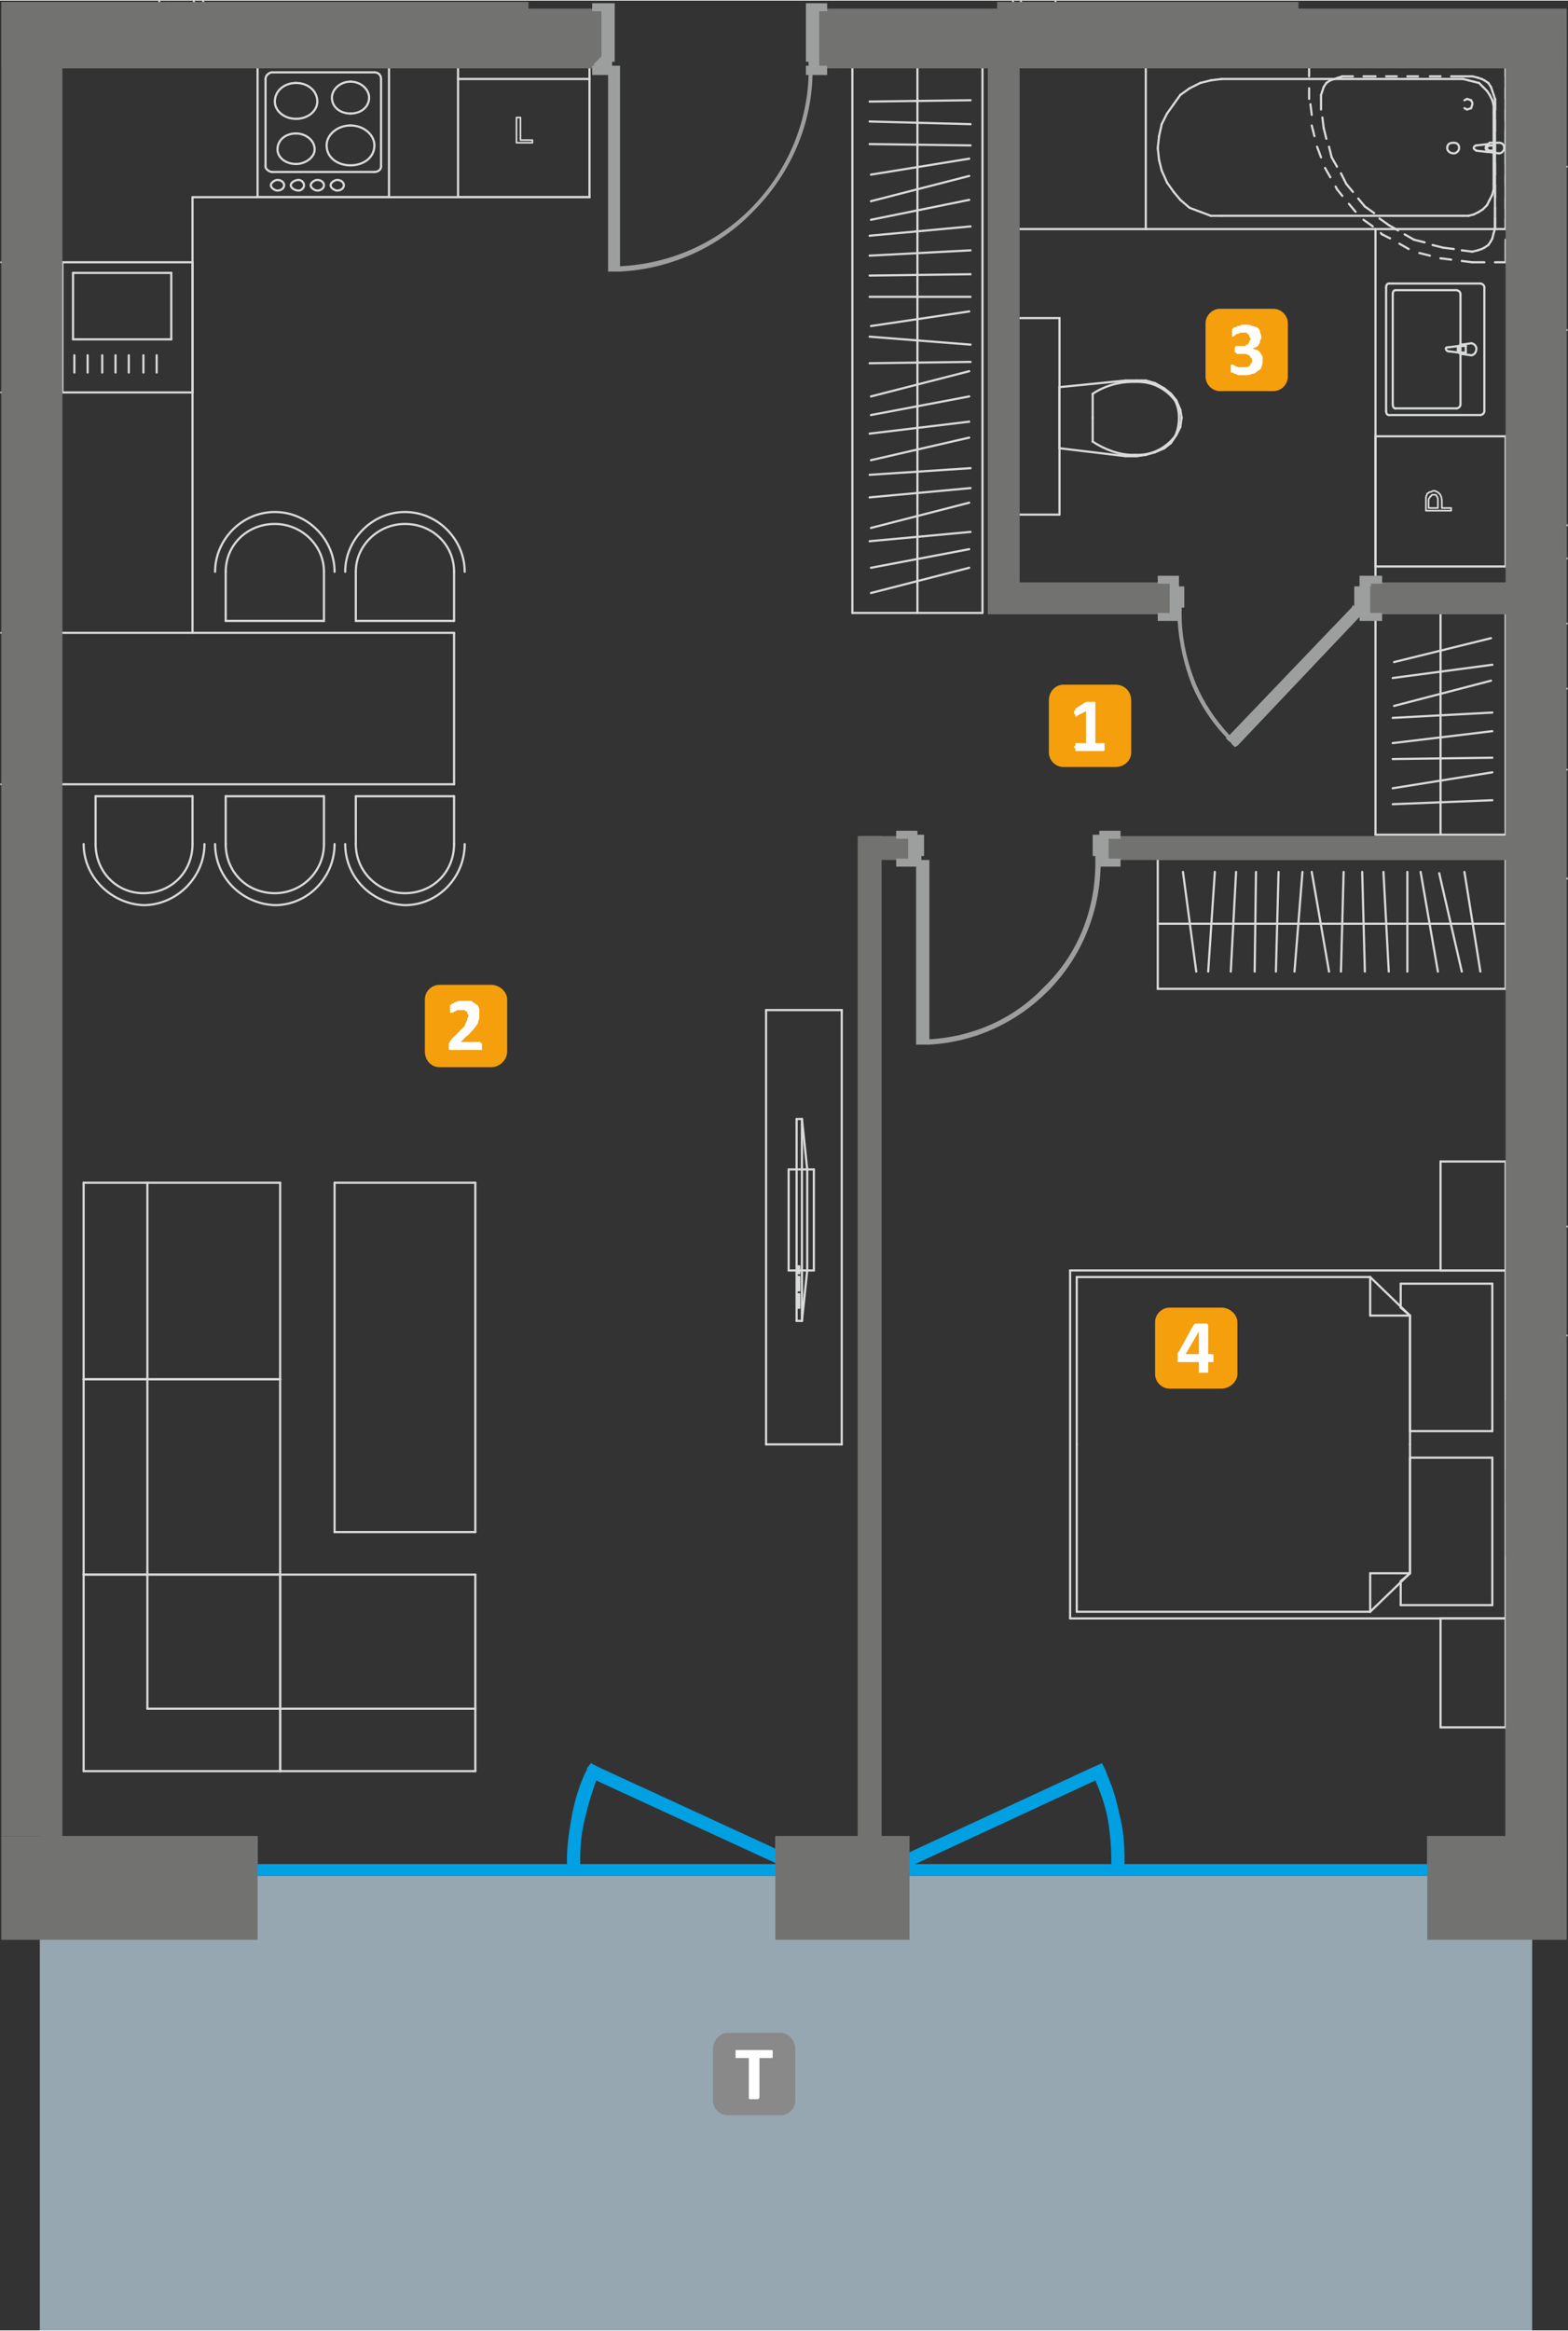 <?xml version="1.0" encoding="UTF-8"?>
<!DOCTYPE svg PUBLIC "-//W3C//DTD SVG 1.1//EN" "http://www.w3.org/Graphics/SVG/1.1/DTD/svg11.dtd">
<!-- Creator: CorelDRAW X6 -->
<svg xmlns="http://www.w3.org/2000/svg" xml:space="preserve" width="1177px" height="1749px" version="1.1" style="shape-rendering:geometricPrecision; text-rendering:geometricPrecision; image-rendering:optimizeQuality; fill-rule:evenodd; clip-rule:evenodd"
viewBox="0 0 1181 1754"
 xmlns:xlink="http://www.w3.org/1999/xlink">
 <rect x="0" y="0" width="1181" height="1754" fill="#333333" stroke="none"/>
 <defs>
  <style type="text/css">
   <![CDATA[
    .str1 {stroke:#D9DADA;stroke-width:1.249;stroke-linecap:round;stroke-linejoin:round}
    .str0 {stroke:#D9DADA;stroke-width:1.64;stroke-linecap:round;stroke-linejoin:round}
    .fil3 {fill:none;fill-rule:nonzero}
    .fil1 {fill:#00A0E3}
    .fil4 {fill:#727271}
    .fil8 {fill:#898989}
    .fil0 {fill:#96A7B1}
    .fil6 {fill:#F59F0D}
    .fil2 {fill:#00A0E3;fill-rule:nonzero}
    .fil5 {fill:#9D9E9E;fill-rule:nonzero}
    .fil7 {fill:#FEFEFE;fill-rule:nonzero}
   ]]>
  </style>
 </defs>
 <g id="Warstwa_x0020_1">
  <polygon class="fil0" points="30,1382 30,1754 1154,1754 1154,1054 1134,1054 1134,1106 1134,1131 1134,1382 1075,1382 1075,1403 685,1403 685,1382 584,1382 584,1403 194,1403 194,1382 "/>
  <polygon class="fil1" points="185,1403 629,1403 629,1412 185,1412 "/>
  <polygon class="fil1" points="674,1403 1118,1403 1118,1412 674,1412 "/>
  <path class="fil2" d="M592 1395l4 2 -4 9 -4 -2 -139 -64c-3,9 -6,18 -8,27 -3,11 -4,22 -4,33l0 5 -10 0 0 -5c0,-12 2,-24 4,-35 2,-10 5,-20 9,-29l0 0 2 -4 0 -1 3 -4 0 0 0 0 2 1 6 3 0 0 139 64z"/>
  <path class="fil2" d="M687 1404l-5 2 -4 -9 5 -2 138 -64 0 0 9 -4 2 4 1 2 1 3 0 0c4,9 7,19 9,29 3,11 4,23 4,35l0 5 -10 0 0 -5c0,-11 -1,-22 -3,-33 -2,-9 -5,-18 -9,-27l-138 64z"/>
  <line class="fil3 str0" x1="211" y1="1038" x2="211" y2= "1185" />
  <line class="fil3 str0" x1="211" y1="1185" x2="63" y2= "1185" />
  <line class="fil3 str0" x1="63" y1="1185" x2="63" y2= "1038" />
  <line class="fil3 str0" x1="63" y1="1038" x2="211" y2= "1038" />
  <line class="fil3 str0" x1="111" y1="1038" x2="111" y2= "1185" />
  <line class="fil3 str0" x1="358" y1="1185" x2="211" y2= "1185" />
  <line class="fil3 str0" x1="211" y1="1185" x2="211" y2= "1333" />
  <line class="fil3 str0" x1="211" y1="1333" x2="358" y2= "1333" />
  <line class="fil3 str0" x1="358" y1="1333" x2="358" y2= "1185" />
  <line class="fil3 str0" x1="358" y1="1286" x2="211" y2= "1286" />
  <line class="fil3 str0" x1="211" y1="1185" x2="211" y2= "1333" />
  <line class="fil3 str0" x1="211" y1="1333" x2="63" y2= "1333" />
  <line class="fil3 str0" x1="63" y1="1333" x2="63" y2= "1185" />
  <line class="fil3 str0" x1="63" y1="1185" x2="211" y2= "1185" />
  <line class="fil3 str0" x1="111" y1="1185" x2="111" y2= "1286" />
  <line class="fil3 str0" x1="211" y1="1286" x2="111" y2= "1286" />
  <line class="fil3 str0" x1="211" y1="890" x2="211" y2= "1038" />
  <line class="fil3 str0" x1="211" y1="1038" x2="63" y2= "1038" />
  <line class="fil3 str0" x1="63" y1="1038" x2="63" y2= "890" />
  <line class="fil3 str0" x1="63" y1="890" x2="211" y2= "890" />
  <line class="fil3 str0" x1="111" y1="890" x2="111" y2= "1038" />
  <line class="fil3 str0" x1="293" y1="148" x2="293" y2= "49" />
  <line class="fil3 str0" x1="293" y1="49" x2="194" y2= "49" />
  <line class="fil3 str0" x1="194" y1="49" x2="194" y2= "148" />
  <line class="fil3 str0" x1="194" y1="148" x2="293" y2= "148" />
  <line class="fil3 str0" x1="200" y1="125" x2="200" y2= "59" />
  <line class="fil3 str0" x1="205" y1="54" x2="282" y2= "54" />
  <line class="fil3 str0" x1="287" y1="59" x2="287" y2= "125" />
  <line class="fil3 str0" x1="282" y1="129" x2="205" y2= "129" />
  <path class="fil3 str0" d="M223 62c9,0 16,6 16,14 0,7 -7,13 -16,13"/>
  <path class="fil3 str0" d="M223 89c-9,0 -16,-6 -16,-13 0,-8 7,-14 16,-14"/>
  <path class="fil3 str0" d="M223 100c7,0 14,5 14,12 0,6 -7,11 -14,11"/>
  <path class="fil3 str0" d="M223 123c-8,0 -14,-5 -14,-11 0,-7 6,-12 14,-12"/>
  <path class="fil3 str0" d="M264 94c10,0 18,7 18,15 0,9 -8,15 -18,15"/>
  <path class="fil3 str0" d="M264 124c-10,0 -18,-6 -18,-15 0,-8 8,-15 18,-15"/>
  <path class="fil3 str0" d="M264 61c8,0 14,6 14,12 0,7 -6,12 -14,12"/>
  <path class="fil3 str0" d="M264 85c-8,0 -14,-5 -14,-12 0,-6 6,-12 14,-12"/>
  <path class="fil3 str0" d="M214 139c0,-2 -2,-4 -5,-4 -2,0 -5,2 -5,4 0,2 3,4 5,4 3,0 5,-2 5,-4"/>
  <path class="fil3 str0" d="M229 139c0,-2 -2,-4 -4,-4 -3,0 -6,2 -6,4 0,2 3,4 6,4 2,0 4,-2 4,-4"/>
  <path class="fil3 str0" d="M244 139c0,-2 -2,-4 -5,-4 -2,0 -5,2 -5,4 0,2 3,4 5,4 3,0 5,-2 5,-4"/>
  <path class="fil3 str0" d="M259 139c0,-2 -2,-4 -5,-4 -2,0 -5,2 -5,4 0,2 3,4 5,4 3,0 5,-2 5,-4"/>
  <path class="fil3 str0" d="M205 129c-2,0 -5,-2 -5,-4"/>
  <path class="fil3 str0" d="M200 59c0,-3 3,-5 5,-5"/>
  <path class="fil3 str0" d="M282 54c3,0 5,2 5,5"/>
  <path class="fil3 str0" d="M287 125c0,2 -2,4 -5,4"/>
  <line class="fil3 str0" x1="145" y1="197" x2="47" y2= "197" />
  <line class="fil3 str0" x1="145" y1="295" x2="145" y2= "197" />
  <line class="fil3 str0" x1="47" y1="295" x2="145" y2= "295" />
  <line class="fil3 str0" x1="47" y1="197" x2="47" y2= "295" />
  <line class="fil3 str0" x1="55" y1="205" x2="55" y2= "255" />
  <line class="fil3 str0" x1="55" y1="255" x2="129" y2= "255" />
  <line class="fil3 str0" x1="129" y1="255" x2="129" y2= "205" />
  <line class="fil3 str0" x1="129" y1="205" x2="55" y2= "205" />
  <line class="fil3 str0" x1="56" y1="267" x2="56" y2= "280" />
  <line class="fil3 str0" x1="66" y1="267" x2="66" y2= "280" />
  <line class="fil3 str0" x1="77" y1="267" x2="77" y2= "280" />
  <line class="fil3 str0" x1="87" y1="267" x2="87" y2= "280" />
  <line class="fil3 str0" x1="97" y1="267" x2="97" y2= "280" />
  <line class="fil3 str0" x1="108" y1="267" x2="108" y2= "280" />
  <line class="fil3 str0" x1="118" y1="267" x2="118" y2= "280" />
  <line class="fil3 str0" x1="444" y1="148" x2="444" y2= "49" />
  <line class="fil3 str0" x1="345" y1="148" x2="444" y2= "148" />
  <line class="fil3 str0" x1="345" y1="49" x2="345" y2= "148" />
  <line class="fil3 str0" x1="444" y1="49" x2="345" y2= "49" />
  <line class="fil3 str0" x1="444" y1="59" x2="345" y2= "59" />
  <polygon class="fil3 str1" points="389,107 389,88 392,88 392,105 401,105 401,107 "/>
  <line class="fil3 str0" x1="342" y1="635" x2="342" y2= "599" />
  <path class="fil3 str0" d="M342 635c0,21 -16,37 -37,37 -20,0 -37,-16 -37,-37"/>
  <line class="fil3 str0" x1="268" y1="599" x2="268" y2= "635" />
  <line class="fil3 str0" x1="342" y1="599" x2="268" y2= "599" />
  <path class="fil3 str0" d="M350 635c0,25 -20,46 -45,46 -25,-1 -45,-21 -45,-46"/>
  <line class="fil3 str0" x1="244" y1="635" x2="244" y2= "599" />
  <path class="fil3 str0" d="M244 635c0,21 -17,37 -37,37 -21,0 -37,-16 -37,-37"/>
  <line class="fil3 str0" x1="170" y1="599" x2="170" y2= "635" />
  <line class="fil3 str0" x1="244" y1="599" x2="170" y2= "599" />
  <path class="fil3 str0" d="M252 635c0,25 -20,46 -45,46 -25,-1 -45,-21 -45,-46"/>
  <line class="fil3 str0" x1="145" y1="635" x2="145" y2= "599" />
  <path class="fil3 str0" d="M145 635c0,21 -16,37 -37,37 -20,0 -36,-16 -36,-37"/>
  <line class="fil3 str0" x1="72" y1="599" x2="72" y2= "635" />
  <line class="fil3 str0" x1="145" y1="599" x2="72" y2= "599" />
  <path class="fil3 str0" d="M154 635c0,25 -21,46 -46,46 -24,-1 -45,-21 -45,-46"/>
  <line class="fil3 str0" x1="342" y1="467" x2="268" y2= "467" />
  <line class="fil3 str0" x1="268" y1="467" x2="268" y2= "430" />
  <path class="fil3 str0" d="M268 430c0,-20 17,-36 37,-36 21,0 37,16 37,36"/>
  <line class="fil3 str0" x1="342" y1="430" x2="342" y2= "467" />
  <path class="fil3 str0" d="M260 430c0,-24 20,-45 45,-45 25,0 45,21 45,45"/>
  <line class="fil3 str0" x1="244" y1="467" x2="170" y2= "467" />
  <line class="fil3 str0" x1="170" y1="467" x2="170" y2= "430" />
  <path class="fil3 str0" d="M170 430c0,-20 16,-36 37,-36 20,0 37,16 37,36"/>
  <line class="fil3 str0" x1="244" y1="430" x2="244" y2= "467" />
  <path class="fil3 str0" d="M162 430c0,-24 20,-45 45,-45 25,0 45,21 45,45"/>
  <line class="fil3 str0" x1="1085" y1="1300" x2="1085" y2= "1218" />
  <line class="fil3 str0" x1="1085" y1="1218" x2="1134" y2= "1218" />
  <line class="fil3 str0" x1="1134" y1="1218" x2="1134" y2= "1300" />
  <line class="fil3 str0" x1="1134" y1="1300" x2="1085" y2= "1300" />
  <line class="fil3 str0" x1="1085" y1="956" x2="1085" y2= "874" />
  <line class="fil3 str0" x1="1085" y1="874" x2="1134" y2= "874" />
  <line class="fil3 str0" x1="1134" y1="874" x2="1134" y2= "956" />
  <line class="fil3 str0" x1="1134" y1="956" x2="1085" y2= "956" />
  <line class="fil3 str0" x1="1062" y1="990" x2="1055" y2= "984" />
  <line class="fil3 str0" x1="1055" y1="984" x2="1055" y2= "966" />
  <line class="fil3 str0" x1="1055" y1="966" x2="1124" y2= "966" />
  <line class="fil3 str0" x1="1124" y1="966" x2="1124" y2= "1077" />
  <line class="fil3 str0" x1="1124" y1="1077" x2="1062" y2= "1077" />
  <line class="fil3 str0" x1="1062" y1="1077" x2="1062" y2= "990" />
  <line class="fil3 str0" x1="1062" y1="1097" x2="1124" y2= "1097" />
  <line class="fil3 str0" x1="1124" y1="1097" x2="1124" y2= "1208" />
  <line class="fil3 str0" x1="1124" y1="1208" x2="1055" y2= "1208" />
  <line class="fil3 str0" x1="1055" y1="1208" x2="1055" y2= "1190" />
  <line class="fil3 str0" x1="1055" y1="1190" x2="1062" y2= "1184" />
  <line class="fil3 str0" x1="1062" y1="1184" x2="1062" y2= "1097" />
  <line class="fil3 str0" x1="811" y1="1087" x2="811" y2= "961" />
  <line class="fil3 str0" x1="811" y1="961" x2="1032" y2= "961" />
  <line class="fil3 str0" x1="1032" y1="961" x2="1062" y2= "990" />
  <line class="fil3 str0" x1="1062" y1="990" x2="1062" y2= "1087" />
  <line class="fil3 str0" x1="1032" y1="961" x2="1032" y2= "990" />
  <line class="fil3 str0" x1="1062" y1="990" x2="1032" y2= "990" />
  <line class="fil3 str0" x1="1062" y1="1087" x2="1062" y2= "1184" />
  <line class="fil3 str0" x1="1062" y1="1184" x2="1032" y2= "1213" />
  <line class="fil3 str0" x1="1032" y1="1213" x2="811" y2= "1213" />
  <line class="fil3 str0" x1="811" y1="1213" x2="811" y2= "1087" />
  <line class="fil3 str0" x1="1032" y1="1213" x2="1032" y2= "1184" />
  <line class="fil3 str0" x1="1062" y1="1184" x2="1032" y2= "1184" />
  <line class="fil3 str0" x1="806" y1="1218" x2="806" y2= "956" />
  <line class="fil3 str0" x1="806" y1="956" x2="1134" y2= "956" />
  <line class="fil3 str0" x1="1134" y1="956" x2="1134" y2= "1218" />
  <line class="fil3 str0" x1="1134" y1="1218" x2="806" y2= "1218" />
  <line class="fil3 str0" x1="1134" y1="744" x2="1134" y2= "646" />
  <line class="fil3 str0" x1="872" y1="744" x2="1134" y2= "744" />
  <line class="fil3 str0" x1="872" y1="646" x2="872" y2= "744" />
  <line class="fil3 str0" x1="1134" y1="646" x2="872" y2= "646" />
  <line class="fil3 str0" x1="1134" y1="695" x2="872" y2= "695" />
  <line class="fil3 str0" x1="1103" y1="656" x2="1115" y2= "731" />
  <line class="fil3 str0" x1="1084" y1="657" x2="1101" y2= "731" />
  <line class="fil3 str0" x1="1070" y1="656" x2="1083" y2= "731" />
  <line class="fil3 str0" x1="1060" y1="656" x2="1060" y2= "731" />
  <line class="fil3 str0" x1="1042" y1="656" x2="1046" y2= "731" />
  <line class="fil3 str0" x1="1026" y1="656" x2="1028" y2= "731" />
  <line class="fil3 str0" x1="1012" y1="656" x2="1010" y2= "731" />
  <line class="fil3 str0" x1="988" y1="656" x2="1001" y2= "731" />
  <line class="fil3 str0" x1="981" y1="656" x2="975" y2= "731" />
  <line class="fil3 str0" x1="963" y1="656" x2="961" y2= "731" />
  <line class="fil3 str0" x1="946" y1="656" x2="945" y2= "731" />
  <line class="fil3 str0" x1="931" y1="656" x2="927" y2= "731" />
  <line class="fil3 str0" x1="915" y1="656" x2="910" y2= "731" />
  <line class="fil3 str0" x1="891" y1="656" x2="901" y2= "731" />
  <line class="fil3 str0" x1="613" y1="880" x2="594" y2= "880" />
  <line class="fil3 str0" x1="613" y1="956" x2="613" y2= "880" />
  <line class="fil3 str0" x1="594" y1="956" x2="613" y2= "956" />
  <line class="fil3 str0" x1="594" y1="880" x2="594" y2= "956" />
  <line class="fil3 str0" x1="604" y1="842" x2="600" y2= "842" />
  <line class="fil3 str0" x1="608" y1="880" x2="604" y2= "842" />
  <line class="fil3 str0" x1="608" y1="956" x2="608" y2= "880" />
  <line class="fil3 str0" x1="604" y1="994" x2="608" y2= "956" />
  <line class="fil3 str0" x1="600" y1="994" x2="604" y2= "994" />
  <line class="fil3 str0" x1="600" y1="842" x2="600" y2= "994" />
  <line class="fil3 str0" x1="601" y1="984" x2="601" y2= "974" />
  <line class="fil3 str0" x1="601" y1="974" x2="602" y2= "974" />
  <line class="fil3 str0" x1="602" y1="974" x2="602" y2= "984" />
  <line class="fil3 str0" x1="602" y1="984" x2="601" y2= "984" />
  <line class="fil3 str0" x1="601" y1="971" x2="601" y2= "961" />
  <line class="fil3 str0" x1="601" y1="961" x2="602" y2= "961" />
  <line class="fil3 str0" x1="602" y1="961" x2="602" y2= "971" />
  <line class="fil3 str0" x1="602" y1="971" x2="601" y2= "971" />
  <line class="fil3 str0" x1="601" y1="958" x2="601" y2= "953" />
  <line class="fil3 str0" x1="601" y1="953" x2="602" y2= "953" />
  <line class="fil3 str0" x1="602" y1="953" x2="602" y2= "958" />
  <line class="fil3 str0" x1="602" y1="958" x2="601" y2= "958" />
  <line class="fil3 str0" x1="604" y1="842" x2="604" y2= "994" />
  <line class="fil3 str0" x1="1134" y1="426" x2="1134" y2= "328" />
  <line class="fil3 str0" x1="1036" y1="426" x2="1134" y2= "426" />
  <line class="fil3 str0" x1="1036" y1="328" x2="1036" y2= "426" />
  <line class="fil3 str0" x1="1134" y1="328" x2="1036" y2= "328" />
  <path class="fil3 str1" d="M1093 384l-19 0 0 -7c0,-1 0,-2 0,-3 0,-1 1,-2 1,-3 1,0 1,-1 2,-1 1,0 2,-1 3,-1 1,0 3,1 4,2 1,1 2,3 2,6l0 5 7 0 0 2zm-10 -2l0 -5c0,-2 0,-3 -1,-4 0,-1 -1,-1 -2,-1 -1,0 -2,0 -2,1 -1,0 -1,1 -1,1 -1,1 -1,1 -1,3l0 5 7 0z"/>
  <line class="fil3 str0" x1="1134" y1="172" x2="863" y2= "172" />
  <line class="fil3 str0" x1="863" y1="172" x2="863" y2= "49" />
  <line class="fil3 str0" x1="863" y1="49" x2="1134" y2= "49" />
  <line class="fil3 str0" x1="1134" y1="49" x2="1134" y2= "172" />
  <line class="fil3 str0" x1="1102" y1="59" x2="1106" y2= "60" />
  <line class="fil3 str0" x1="1106" y1="60" x2="1110" y2= "61" />
  <line class="fil3 str0" x1="1110" y1="61" x2="1114" y2= "62" />
  <line class="fil3 str0" x1="1114" y1="62" x2="1117" y2= "65" />
  <line class="fil3 str0" x1="1117" y1="65" x2="1120" y2= "68" />
  <line class="fil3 str0" x1="1120" y1="68" x2="1122" y2= "71" />
  <line class="fil3 str0" x1="1122" y1="71" x2="1124" y2= "75" />
  <line class="fil3 str0" x1="1124" y1="75" x2="1125" y2= "79" />
  <line class="fil3 str0" x1="1125" y1="79" x2="1125" y2= "84" />
  <line class="fil3 str0" x1="1125" y1="84" x2="1125" y2= "138" />
  <line class="fil3 str0" x1="1125" y1="138" x2="1125" y2= "142" />
  <line class="fil3 str0" x1="1125" y1="142" x2="1124" y2= "146" />
  <line class="fil3 str0" x1="1124" y1="146" x2="1122" y2= "150" />
  <line class="fil3 str0" x1="1122" y1="150" x2="1120" y2= "154" />
  <line class="fil3 str0" x1="1120" y1="154" x2="1117" y2= "157" />
  <line class="fil3 str0" x1="1117" y1="157" x2="1114" y2= "159" />
  <line class="fil3 str0" x1="1114" y1="159" x2="1110" y2= "161" />
  <line class="fil3 str0" x1="1110" y1="161" x2="1106" y2= "162" />
  <line class="fil3 str0" x1="1106" y1="162" x2="1102" y2= "162" />
  <line class="fil3 str0" x1="1102" y1="162" x2="920" y2= "162" />
  <line class="fil3 str0" x1="920" y1="162" x2="912" y2= "162" />
  <line class="fil3 str0" x1="912" y1="162" x2="904" y2= "159" />
  <line class="fil3 str0" x1="904" y1="159" x2="896" y2= "156" />
  <line class="fil3 str0" x1="896" y1="156" x2="889" y2= "150" />
  <line class="fil3 str0" x1="889" y1="150" x2="884" y2= "144" />
  <line class="fil3 str0" x1="884" y1="144" x2="879" y2= "137" />
  <line class="fil3 str0" x1="879" y1="137" x2="875" y2= "128" />
  <line class="fil3 str0" x1="875" y1="128" x2="873" y2= "120" />
  <line class="fil3 str0" x1="873" y1="120" x2="872" y2= "111" />
  <line class="fil3 str0" x1="872" y1="111" x2="873" y2= "102" />
  <line class="fil3 str0" x1="873" y1="102" x2="875" y2= "93" />
  <line class="fil3 str0" x1="875" y1="93" x2="879" y2= "85" />
  <line class="fil3 str0" x1="879" y1="85" x2="884" y2= "78" />
  <line class="fil3 str0" x1="884" y1="78" x2="889" y2= "71" />
  <line class="fil3 str0" x1="889" y1="71" x2="896" y2= "66" />
  <line class="fil3 str0" x1="896" y1="66" x2="904" y2= "62" />
  <line class="fil3 str0" x1="904" y1="62" x2="912" y2= "60" />
  <line class="fil3 str0" x1="912" y1="60" x2="920" y2= "59" />
  <line class="fil3 str0" x1="920" y1="59" x2="1102" y2= "59" />
  <path class="fil3 str0" d="M1099 111c0,-3 -2,-4 -4,-4 -3,0 -5,1 -5,4 0,2 2,4 5,4 2,0 4,-2 4,-4"/>
  <line class="fil3 str0" x1="1129" y1="115" x2="1122" y2= "114" />
  <path class="fil3 str0" d="M1122 114c0,0 -1,0 -1,0"/>
  <line class="fil3 str0" x1="1121" y1="114" x2="1112" y2= "113" />
  <path class="fil3 str0" d="M1112 113c-1,-1 -2,-1 -2,-2 0,-1 1,-2 2,-2"/>
  <line class="fil3 str0" x1="1112" y1="109" x2="1121" y2= "108" />
  <path class="fil3 str0" d="M1121 108c0,0 1,-1 1,-1"/>
  <line class="fil3 str0" x1="1122" y1="107" x2="1129" y2= "107" />
  <path class="fil3 str0" d="M1129 107c2,0 4,1 4,4 0,2 -2,4 -4,4"/>
  <line class="fil3 str0" x1="1125" y1="109" x2="1123" y2= "109" />
  <line class="fil3 str0" x1="1123" y1="113" x2="1125" y2= "113" />
  <line class="fil3 str0" x1="1125" y1="113" x2="1125" y2= "109" />
  <path class="fil3 str0" d="M1123 113c-2,0 -3,-1 -3,-2 0,-1 1,-2 3,-2"/>
  <path class="fil3 str0" d="M1121 114c-1,-1 -2,-2 -2,-3 0,-1 1,-3 2,-3"/>
  <line class="fil3 str0" x1="1134" y1="197" x2="1126" y2= "197" />
  <line class="fil3 str0" x1="1118" y1="197" x2="1109" y2= "197" />
  <line class="fil3 str0" x1="1109" y1="197" x2="1101" y2= "196" />
  <line class="fil3 str0" x1="1093" y1="195" x2="1085" y2= "194" />
  <line class="fil3 str0" x1="1085" y1="194" x2="1085" y2= "194" />
  <line class="fil3 str0" x1="1077" y1="192" x2="1069" y2= "190" />
  <line class="fil3 str0" x1="1061" y1="187" x2="1054" y2= "183" />
  <line class="fil3 str0" x1="1047" y1="179" x2="1041" y2= "176" />
  <line class="fil3 str0" x1="1041" y1="176" x2="1040" y2= "175" />
  <line class="fil3 str0" x1="1034" y1="170" x2="1027" y2= "165" />
  <line class="fil3 str0" x1="1021" y1="159" x2="1016" y2= "153" />
  <line class="fil3 str0" x1="1011" y1="147" x2="1007" y2= "142" />
  <line class="fil3 str0" x1="1007" y1="142" x2="1006" y2= "140" />
  <line class="fil3 str0" x1="1002" y1="133" x2="998" y2= "126" />
  <line class="fil3 str0" x1="995" y1="118" x2="992" y2= "110" />
  <line class="fil3 str0" x1="990" y1="102" x2="989" y2= "98" />
  <line class="fil3 str0" x1="989" y1="98" x2="988" y2= "94" />
  <line class="fil3 str0" x1="988" y1="86" x2="987" y2= "78" />
  <line class="fil3 str0" x1="986" y1="74" x2="986" y2= "66" />
  <line class="fil3 str0" x1="986" y1="57" x2="986" y2= "49" />
  <line class="fil3 str0" x1="986" y1="49" x2="995" y2= "49" />
  <line class="fil3 str0" x1="1003" y1="49" x2="1011" y2= "49" />
  <line class="fil3 str0" x1="1019" y1="49" x2="1027" y2= "49" />
  <line class="fil3 str0" x1="1036" y1="49" x2="1044" y2= "49" />
  <line class="fil3 str0" x1="1052" y1="49" x2="1060" y2= "49" />
  <line class="fil3 str0" x1="1068" y1="49" x2="1077" y2= "49" />
  <line class="fil3 str0" x1="1085" y1="49" x2="1093" y2= "49" />
  <line class="fil3 str0" x1="1101" y1="49" x2="1109" y2= "49" />
  <line class="fil3 str0" x1="1118" y1="49" x2="1126" y2= "49" />
  <line class="fil3 str0" x1="1126" y1="49" x2="1134" y2= "49" />
  <line class="fil3 str0" x1="1134" y1="49" x2="1134" y2= "57" />
  <line class="fil3 str0" x1="1134" y1="66" x2="1134" y2= "74" />
  <line class="fil3 str0" x1="1134" y1="82" x2="1134" y2= "90" />
  <line class="fil3 str0" x1="1134" y1="98" x2="1134" y2= "107" />
  <line class="fil3 str0" x1="1134" y1="115" x2="1134" y2= "123" />
  <line class="fil3 str0" x1="1134" y1="131" x2="1134" y2= "139" />
  <line class="fil3 str0" x1="1134" y1="148" x2="1134" y2= "156" />
  <line class="fil3 str0" x1="1134" y1="164" x2="1134" y2= "172" />
  <line class="fil3 str0" x1="1134" y1="180" x2="1134" y2= "189" />
  <line class="fil3 str0" x1="1134" y1="189" x2="1134" y2= "197" />
  <line class="fil3 str0" x1="1126" y1="74" x2="1126" y2= "82" />
  <line class="fil3 str0" x1="1126" y1="90" x2="1126" y2= "98" />
  <line class="fil3 str0" x1="1126" y1="107" x2="1126" y2= "115" />
  <line class="fil3 str0" x1="1126" y1="123" x2="1126" y2= "131" />
  <line class="fil3 str0" x1="1126" y1="139" x2="1126" y2= "148" />
  <line class="fil3 str0" x1="1126" y1="156" x2="1126" y2= "164" />
  <line class="fil3 str0" x1="1126" y1="164" x2="1126" y2= "172" />
  <line class="fil3 str0" x1="1126" y1="172" x2="1125" y2= "175" />
  <line class="fil3 str0" x1="1125" y1="175" x2="1124" y2= "179" />
  <line class="fil3 str0" x1="1124" y1="179" x2="1123" y2= "181" />
  <line class="fil3 str0" x1="1123" y1="181" x2="1121" y2= "184" />
  <line class="fil3 str0" x1="1121" y1="184" x2="1118" y2= "186" />
  <line class="fil3 str0" x1="1118" y1="186" x2="1116" y2= "187" />
  <line class="fil3 str0" x1="1116" y1="187" x2="1113" y2= "188" />
  <line class="fil3 str0" x1="1113" y1="188" x2="1109" y2= "189" />
  <line class="fil3 str0" x1="1109" y1="189" x2="1101" y2= "188" />
  <line class="fil3 str0" x1="1095" y1="187" x2="1087" y2= "186" />
  <line class="fil3 str0" x1="1087" y1="186" x2="1079" y2= "184" />
  <line class="fil3 str0" x1="1073" y1="182" x2="1065" y2= "180" />
  <line class="fil3 str0" x1="1065" y1="180" x2="1058" y2= "176" />
  <line class="fil3 str0" x1="1053" y1="173" x2="1046" y2= "169" />
  <line class="fil3 str0" x1="1046" y1="169" x2="1039" y2= "164" />
  <line class="fil3 str0" x1="1035" y1="160" x2="1028" y2= "155" />
  <line class="fil3 str0" x1="1028" y1="155" x2="1023" y2= "149" />
  <line class="fil3 str0" x1="1019" y1="144" x2="1014" y2= "138" />
  <line class="fil3 str0" x1="1014" y1="138" x2="1010" y2= "130" />
  <line class="fil3 str0" x1="1007" y1="125" x2="1003" y2= "118" />
  <line class="fil3 str0" x1="1003" y1="118" x2="1001" y2= "110" />
  <line class="fil3 str0" x1="999" y1="104" x2="997" y2= "96" />
  <line class="fil3 str0" x1="997" y1="96" x2="996" y2= "88" />
  <line class="fil3 str0" x1="995" y1="82" x2="995" y2= "74" />
  <line class="fil3 str0" x1="995" y1="74" x2="995" y2= "71" />
  <line class="fil3 str0" x1="995" y1="71" x2="996" y2= "68" />
  <line class="fil3 str0" x1="996" y1="68" x2="997" y2= "65" />
  <line class="fil3 str0" x1="997" y1="65" x2="999" y2= "62" />
  <line class="fil3 str0" x1="999" y1="62" x2="1002" y2= "60" />
  <line class="fil3 str0" x1="1002" y1="60" x2="1005" y2= "59" />
  <line class="fil3 str0" x1="1005" y1="59" x2="1008" y2= "58" />
  <line class="fil3 str0" x1="1008" y1="58" x2="1011" y2= "57" />
  <line class="fil3 str0" x1="1011" y1="57" x2="1019" y2= "57" />
  <line class="fil3 str0" x1="1027" y1="57" x2="1036" y2= "57" />
  <line class="fil3 str0" x1="1044" y1="57" x2="1052" y2= "57" />
  <line class="fil3 str0" x1="1060" y1="57" x2="1068" y2= "57" />
  <line class="fil3 str0" x1="1077" y1="57" x2="1085" y2= "57" />
  <line class="fil3 str0" x1="1093" y1="57" x2="1101" y2= "57" />
  <line class="fil3 str0" x1="1101" y1="57" x2="1109" y2= "57" />
  <line class="fil3 str0" x1="1109" y1="57" x2="1113" y2= "58" />
  <line class="fil3 str0" x1="1113" y1="58" x2="1116" y2= "59" />
  <line class="fil3 str0" x1="1116" y1="59" x2="1118" y2= "60" />
  <line class="fil3 str0" x1="1118" y1="60" x2="1121" y2= "62" />
  <line class="fil3 str0" x1="1121" y1="62" x2="1123" y2= "65" />
  <line class="fil3 str0" x1="1123" y1="65" x2="1124" y2= "68" />
  <line class="fil3 str0" x1="1124" y1="68" x2="1125" y2= "71" />
  <line class="fil3 str0" x1="1125" y1="71" x2="1126" y2= "74" />
  <line class="fil3 str0" x1="1126" y1="74" x2="1126" y2= "82" />
  <line class="fil3 str0" x1="1126" y1="90" x2="1126" y2= "98" />
  <line class="fil3 str0" x1="1126" y1="107" x2="1126" y2= "115" />
  <line class="fil3 str0" x1="1126" y1="123" x2="1126" y2= "131" />
  <line class="fil3 str0" x1="1126" y1="139" x2="1126" y2= "148" />
  <line class="fil3 str0" x1="1126" y1="156" x2="1126" y2= "164" />
  <line class="fil3 str0" x1="1126" y1="164" x2="1126" y2= "172" />
  <line class="fil3 str0" x1="1126" y1="172" x2="1126" y2= "164" />
  <line class="fil3 str0" x1="1126" y1="156" x2="1126" y2= "148" />
  <line class="fil3 str0" x1="1126" y1="139" x2="1126" y2= "131" />
  <line class="fil3 str0" x1="1126" y1="123" x2="1126" y2= "115" />
  <line class="fil3 str0" x1="1126" y1="107" x2="1126" y2= "98" />
  <line class="fil3 str0" x1="1126" y1="90" x2="1126" y2= "82" />
  <line class="fil3 str0" x1="1126" y1="82" x2="1126" y2= "74" />
  <line class="fil3 str0" x1="1109" y1="78" x2="1108" y2= "81" />
  <line class="fil3 str0" x1="1108" y1="81" x2="1105" y2= "82" />
  <line class="fil3 str0" x1="1105" y1="82" x2="1103" y2= "81" />
  <line class="fil3 str0" x1="1103" y1="75" x2="1105" y2= "74" />
  <line class="fil3 str0" x1="1105" y1="74" x2="1108" y2= "75" />
  <line class="fil3 str0" x1="1108" y1="75" x2="1109" y2= "77" />
  <line class="fil3 str0" x1="856" y1="343" x2="863" y2= "342" />
  <line class="fil3 str0" x1="848" y1="343" x2="856" y2= "343" />
  <line class="fil3 str0" x1="798" y1="337" x2="848" y2= "343" />
  <line class="fil3 str0" x1="798" y1="291" x2="798" y2= "337" />
  <line class="fil3 str0" x1="848" y1="286" x2="798" y2= "291" />
  <line class="fil3 str0" x1="856" y1="286" x2="848" y2= "286" />
  <line class="fil3 str0" x1="863" y1="286" x2="856" y2= "286" />
  <line class="fil3 str0" x1="870" y1="288" x2="863" y2= "286" />
  <line class="fil3 str0" x1="877" y1="292" x2="870" y2= "288" />
  <line class="fil3 str0" x1="882" y1="296" x2="877" y2= "292" />
  <line class="fil3 str0" x1="886" y1="301" x2="882" y2= "296" />
  <line class="fil3 str0" x1="889" y1="308" x2="886" y2= "301" />
  <line class="fil3 str0" x1="890" y1="314" x2="889" y2= "308" />
  <line class="fil3 str0" x1="889" y1="321" x2="890" y2= "314" />
  <line class="fil3 str0" x1="886" y1="327" x2="889" y2= "321" />
  <line class="fil3 str0" x1="882" y1="333" x2="886" y2= "327" />
  <line class="fil3 str0" x1="877" y1="337" x2="882" y2= "333" />
  <line class="fil3 str0" x1="870" y1="340" x2="877" y2= "337" />
  <line class="fil3 str0" x1="863" y1="342" x2="870" y2= "340" />
  <line class="fil3 str0" x1="823" y1="296" x2="823" y2= "314" />
  <line class="fil3 str0" x1="823" y1="314" x2="823" y2= "332" />
  <path class="fil3 str0" d="M885 301c2,4 3,8 3,13"/>
  <path class="fil3 str0" d="M855 287c1,0 1,0 2,0 11,0 21,5 28,14"/>
  <path class="fil3 str0" d="M823 296c9,-6 20,-9 30,-9l2 0"/>
  <path class="fil3 str0" d="M855 342l-2 0c-10,0 -21,-4 -30,-10"/>
  <path class="fil3 str0" d="M885 328c-7,9 -17,14 -28,14 -1,0 -1,0 -2,0"/>
  <path class="fil3 str0" d="M888 314c0,5 -1,10 -3,14"/>
  <line class="fil3 str0" x1="1118" y1="216" x2="1118" y2= "309" />
  <path class="fil3 str0" d="M1118 309c0,2 -2,3 -3,3"/>
  <line class="fil3 str0" x1="1115" y1="312" x2="1046" y2= "312" />
  <path class="fil3 str0" d="M1046 312c-1,0 -2,-1 -2,-3"/>
  <line class="fil3 str0" x1="1044" y1="309" x2="1044" y2= "216" />
  <path class="fil3 str0" d="M1044 216c0,-2 1,-3 2,-3"/>
  <line class="fil3 str0" x1="1046" y1="213" x2="1115" y2= "213" />
  <path class="fil3 str0" d="M1115 213c1,0 3,1 3,3"/>
  <line class="fil3 str0" x1="1100" y1="221" x2="1100" y2= "304" />
  <line class="fil3 str0" x1="1097" y1="307" x2="1051" y2= "307" />
  <line class="fil3 str0" x1="1049" y1="304" x2="1049" y2= "221" />
  <line class="fil3 str0" x1="1051" y1="218" x2="1097" y2= "218" />
  <path class="fil3 str0" d="M1100 304c0,2 -2,3 -3,3"/>
  <path class="fil3 str0" d="M1051 307c-1,0 -2,-1 -2,-3"/>
  <path class="fil3 str0" d="M1049 221c0,-2 1,-3 2,-3"/>
  <path class="fil3 str0" d="M1097 218c1,0 3,1 3,3"/>
  <path class="fil3 str0" d="M1108 258c2,0 4,2 4,4 0,3 -2,5 -4,5"/>
  <line class="fil3 str0" x1="1101" y1="266" x2="1108" y2= "267" />
  <path class="fil3 str0" d="M1101 266c-1,0 -1,0 -2,-1"/>
  <line class="fil3 str0" x1="1091" y1="264" x2="1099" y2= "265" />
  <path class="fil3 str0" d="M1091 264c-1,0 -2,-1 -2,-2 0,-1 1,-1 2,-1"/>
  <line class="fil3 str0" x1="1099" y1="260" x2="1091" y2= "261" />
  <path class="fil3 str0" d="M1099 260c1,-1 1,-1 2,-1"/>
  <line class="fil3 str0" x1="1108" y1="258" x2="1101" y2= "259" />
  <line class="fil3 str0" x1="1104" y1="265" x2="1101" y2= "265" />
  <line class="fil3 str0" x1="1101" y1="260" x2="1104" y2= "260" />
  <line class="fil3 str0" x1="1104" y1="260" x2="1104" y2= "265" />
  <path class="fil3 str0" d="M1101 265c-1,0 -2,-1 -2,-3 0,-1 1,-2 2,-2"/>
  <path class="fil3 str0" d="M1099 265c-1,0 -1,-1 -1,-3 0,-1 0,-2 1,-2"/>
  <line class="fil3 str0" x1="642" y1="461" x2="740" y2= "461" />
  <line class="fil3 str0" x1="642" y1="49" x2="642" y2= "461" />
  <line class="fil3 str0" x1="740" y1="49" x2="642" y2= "49" />
  <line class="fil3 str0" x1="740" y1="461" x2="740" y2= "49" />
  <line class="fil3 str0" x1="691" y1="461" x2="691" y2= "49" />
  <line class="fil3 str0" x1="730" y1="427" x2="656" y2= "446" />
  <line class="fil3 str0" x1="730" y1="413" x2="656" y2= "427" />
  <line class="fil3 str0" x1="731" y1="400" x2="655" y2= "407" />
  <line class="fil3 str0" x1="730" y1="378" x2="656" y2= "397" />
  <line class="fil3 str0" x1="731" y1="367" x2="655" y2= "374" />
  <line class="fil3 str0" x1="731" y1="352" x2="655" y2= "357" />
  <line class="fil3 str0" x1="730" y1="329" x2="656" y2= "346" />
  <line class="fil3 str0" x1="730" y1="317" x2="655" y2= "326" />
  <line class="fil3 str0" x1="730" y1="298" x2="656" y2= "312" />
  <line class="fil3 str0" x1="730" y1="279" x2="656" y2= "298" />
  <line class="fil3 str0" x1="731" y1="272" x2="655" y2= "273" />
  <line class="fil3 str0" x1="731" y1="259" x2="655" y2= "253" />
  <line class="fil3 str0" x1="730" y1="234" x2="656" y2= "245" />
  <line class="fil3 str0" x1="731" y1="223" x2="655" y2= "223" />
  <line class="fil3 str0" x1="731" y1="206" x2="655" y2= "207" />
  <line class="fil3 str0" x1="731" y1="188" x2="655" y2= "192" />
  <line class="fil3 str0" x1="731" y1="170" x2="655" y2= "177" />
  <line class="fil3 str0" x1="730" y1="150" x2="656" y2= "165" />
  <line class="fil3 str0" x1="730" y1="132" x2="656" y2= "151" />
  <line class="fil3 str0" x1="730" y1="119" x2="656" y2= "131" />
  <line class="fil3 str0" x1="731" y1="109" x2="655" y2= "108" />
  <line class="fil3 str0" x1="731" y1="93" x2="655" y2= "91" />
  <line class="fil3 str0" x1="731" y1="75" x2="655" y2= "76" />
  <line class="fil3 str0" x1="1036" y1="628" x2="1134" y2= "628" />
  <line class="fil3 str0" x1="1036" y1="461" x2="1036" y2= "628" />
  <line class="fil3 str0" x1="1134" y1="461" x2="1036" y2= "461" />
  <line class="fil3 str0" x1="1134" y1="628" x2="1134" y2= "461" />
  <line class="fil3 str0" x1="1085" y1="628" x2="1085" y2= "461" />
  <line class="fil3 str0" x1="1124" y1="602" x2="1049" y2= "605" />
  <line class="fil3 str0" x1="1124" y1="581" x2="1049" y2= "593" />
  <line class="fil3 str0" x1="1124" y1="570" x2="1049" y2= "571" />
  <line class="fil3 str0" x1="1124" y1="550" x2="1049" y2= "559" />
  <line class="fil3 str0" x1="1124" y1="536" x2="1049" y2= "540" />
  <line class="fil3 str0" x1="1123" y1="512" x2="1050" y2= "531" />
  <line class="fil3 str0" x1="1124" y1="500" x2="1049" y2= "510" />
  <line class="fil3 str0" x1="1123" y1="480" x2="1050" y2= "498" />
  <line class="fil3 str0" x1="1180" y1="923" x2="1178" y2= "923" />
  <line class="fil3 str0" x1="1178" y1="923" x2="1178" y2= "1005" />
  <line class="fil3 str0" x1="1178" y1="1005" x2="1180" y2= "1005" />
  <line class="fil3 str0" x1="1180" y1="579" x2="1178" y2= "579" />
  <line class="fil3 str0" x1="1178" y1="579" x2="1178" y2= "661" />
  <line class="fil3 str0" x1="1178" y1="661" x2="1180" y2= "661" />
  <line class="fil3 str0" x1="1180" y1="661" x2="1178" y2= "661" />
  <line class="fil3 str0" x1="1178" y1="661" x2="1178" y2= "923" />
  <line class="fil3 str0" x1="1178" y1="923" x2="1180" y2= "923" />
  <line class="fil3 str0" x1="1178" y1="420" x2="1180" y2= "420" />
  <line class="fil3 str0" x1="1180" y1="518" x2="1178" y2= "518" />
  <line class="fil3 str0" x1="1178" y1="518" x2="1178" y2= "420" />
  <line class="fil3 str0" x1="1178" y1="469" x2="1180" y2= "469" />
  <line class="fil3 str0" x1="1178" y1="395" x2="1180" y2= "395" />
  <line class="fil3 str0" x1="1178" y1="125" x2="1178" y2= "395" />
  <line class="fil3 str0" x1="1180" y1="125" x2="1178" y2= "125" />
  <line class="fil3 str0" x1="1178" y1="395" x2="1180" y2= "395" />
  <line class="fil3 str0" x1="1178" y1="248" x2="1178" y2= "256" />
  <line class="fil3 str0" x1="1178" y1="264" x2="1178" y2= "272" />
  <line class="fil3 str0" x1="1178" y1="280" x2="1178" y2= "289" />
  <line class="fil3 str0" x1="1178" y1="297" x2="1178" y2= "305" />
  <line class="fil3 str0" x1="1178" y1="313" x2="1178" y2= "321" />
  <line class="fil3 str0" x1="1178" y1="330" x2="1178" y2= "338" />
  <line class="fil3 str0" x1="1178" y1="346" x2="1178" y2= "354" />
  <line class="fil3 str0" x1="1178" y1="362" x2="1178" y2= "371" />
  <line class="fil3 str0" x1="1178" y1="379" x2="1178" y2= "387" />
  <line class="fil3 str0" x1="1178" y1="387" x2="1178" y2= "395" />
  <line class="fil3 str0" x1="1180" y1="248" x2="1178" y2= "248" />
  <line class="fil3 str0" x1="3" y1="197" x2="3" y2= "295" />
  <line class="fil3 str0" x1="3" y1="295" x2="1" y2= "295" />
  <line class="fil3 str0" x1="1" y1="197" x2="3" y2= "197" />
  <line class="fil3 str0" x1="252" y1="890" x2="252" y2= "1153" />
  <line class="fil3 str0" x1="252" y1="1153" x2="358" y2= "1153" />
  <line class="fil3 str0" x1="358" y1="1153" x2="358" y2= "890" />
  <line class="fil3 str0" x1="358" y1="890" x2="252" y2= "890" />
  <line class="fil3 str0" x1="145" y1="148" x2="444" y2= "148" />
  <line class="fil3 str0" x1="145" y1="148" x2="145" y2= "476" />
  <line class="fil3 str0" x1="47" y1="476" x2="342" y2= "476" />
  <line class="fil3 str0" x1="47" y1="590" x2="342" y2= "590" />
  <line class="fil3 str0" x1="342" y1="476" x2="342" y2= "590" />
  <line class="fil3 str0" x1="577" y1="1087" x2="577" y2= "760" />
  <line class="fil3 str0" x1="577" y1="760" x2="634" y2= "760" />
  <line class="fil3 str0" x1="634" y1="760" x2="634" y2= "1087" />
  <line class="fil3 str0" x1="634" y1="1087" x2="577" y2= "1087" />
  <line class="fil3 str0" x1="765" y1="172" x2="863" y2= "172" />
  <line class="fil3 str0" x1="1036" y1="436" x2="1036" y2= "172" />
  <line class="fil3 str0" x1="798" y1="387" x2="798" y2= "239" />
  <line class="fil3 str0" x1="3" y1="476" x2="1" y2= "476" />
  <line class="fil3 str0" x1="3" y1="590" x2="1" y2= "590" />
  <line class="fil3 str0" x1="798" y1="239" x2="765" y2= "239" />
  <line class="fil3 str0" x1="798" y1="387" x2="765" y2= "387" />
  <line class="fil3 str0" x1="153" y1="1" x2="153" y2= "8" />
  <line class="fil3 str0" x1="153" y1="8" x2="145" y2= "8" />
  <line class="fil3 str0" x1="136" y1="8" x2="128" y2= "8" />
  <line class="fil3 str0" x1="128" y1="8" x2="120" y2= "8" />
  <line class="fil3 str0" x1="120" y1="8" x2="120" y2= "1" />
  <line class="fil3 str0" x1="120" y1="8" x2="126" y2= "2" />
  <line class="fil3 str0" x1="146" y1="1" x2="147" y2= "2" />
  <line class="fil3 str0" x1="147" y1="2" x2="153" y2= "8" />
  <line class="fil3 str0" x1="153" y1="1" x2="153" y2= "8" />
  <line class="fil3 str0" x1="153" y1="8" x2="145" y2= "8" />
  <line class="fil3 str0" x1="136" y1="8" x2="128" y2= "8" />
  <line class="fil3 str0" x1="128" y1="8" x2="120" y2= "8" />
  <line class="fil3 str0" x1="120" y1="8" x2="120" y2= "1" />
  <line class="fil3 str0" x1="120" y1="8" x2="126" y2= "2" />
  <line class="fil3 str0" x1="146" y1="1" x2="147" y2= "2" />
  <line class="fil3 str0" x1="147" y1="2" x2="153" y2= "8" />
  <line class="fil3 str0" x1="153" y1="1" x2="153" y2= "8" />
  <line class="fil3 str0" x1="153" y1="8" x2="145" y2= "8" />
  <line class="fil3 str0" x1="136" y1="8" x2="128" y2= "8" />
  <line class="fil3 str0" x1="128" y1="8" x2="120" y2= "8" />
  <line class="fil3 str0" x1="120" y1="8" x2="120" y2= "1" />
  <line class="fil3 str0" x1="120" y1="8" x2="126" y2= "2" />
  <line class="fil3 str0" x1="146" y1="1" x2="147" y2= "2" />
  <line class="fil3 str0" x1="147" y1="2" x2="153" y2= "8" />
  <line class="fil3 str0" x1="763" y1="1" x2="763" y2= "8" />
  <line class="fil3 str0" x1="763" y1="8" x2="771" y2= "8" />
  <line class="fil3 str0" x1="779" y1="8" x2="787" y2= "8" />
  <line class="fil3 str0" x1="787" y1="8" x2="795" y2= "8" />
  <line class="fil3 str0" x1="795" y1="8" x2="795" y2= "1" />
  <line class="fil3 str0" x1="795" y1="8" x2="790" y2= "2" />
  <line class="fil3 str0" x1="769" y1="1" x2="768" y2= "2" />
  <line class="fil3 str0" x1="768" y1="2" x2="763" y2= "8" />
  <line class="fil3 str0" x1="763" y1="1" x2="763" y2= "8" />
  <line class="fil3 str0" x1="763" y1="8" x2="771" y2= "8" />
  <line class="fil3 str0" x1="779" y1="8" x2="787" y2= "8" />
  <line class="fil3 str0" x1="787" y1="8" x2="795" y2= "8" />
  <line class="fil3 str0" x1="795" y1="8" x2="795" y2= "1" />
  <line class="fil3 str0" x1="795" y1="8" x2="790" y2= "2" />
  <line class="fil3 str0" x1="769" y1="1" x2="768" y2= "2" />
  <line class="fil3 str0" x1="768" y1="2" x2="763" y2= "8" />
  <polygon class="fil4" points="398,1 398,22 1,22 1,1 "/>
  <polygon class="fil4" points="751,22 751,1 978,1 978,22 "/>
  <polygon class="fil4" points="646,629 664,629 664,1403 646,1403 "/>
  <polygon class="fil4" points="744,48 768,48 768,462 744,462 "/>
  <polygon class="fil4" points="762,462 762,438 885,438 885,462 "/>
  <polygon class="fil4" points="833,647 833,629 1144,629 1144,647 "/>
  <polygon class="fil4" points="1169,421 1169,397 1180,397 1180,421 "/>
  <polygon class="fil4" points="1031,462 1031,438 1154,438 1154,462 "/>
  <polygon class="fil4" points="648,647 648,629 690,629 690,647 "/>
  <polygon class="fil4" points="47,22 1,22 1,1382 47,1382 "/>
  <polygon class="fil4" points="1180,22 1134,22 1134,1171 1180,1171 "/>
  <polygon class="fil4" points="1,51 459,51 459,6 1,6 "/>
  <polygon class="fil4" points="612,6 612,51 1180,51 1180,6 "/>
  <path class="fil5" d="M829 652l0 0c-1,37 -16,70 -40,94 -23,23 -54,38 -89,40l0 0 -1 0 -2 0 -3 0 -2 0 -2 0 0 -2 0 -1 0 -131 0 0 -2 0 -10 0 -1 0 -2 0 0 -1 0 -2 0 0 0 -2 0 -1 2 0 1 0 6 0 0 -1 0 -2 0 -9 0 -2 0 -1 -6 0 -1 0 -2 0 0 -2 0 -1 0 0 0 -2 0 -1 2 0 1 0 10 0 2 0 1 0 0 1 0 2 0 0 1 0 2 0 2 0 0 1 0 2 0 10 0 2 0 1 -2 0 0 0 0 3 3 0 2 0 1 0 0 2 0 2 0 131c34,-2 64,-16 86,-39 25,-24 39,-57 39,-94l0 -2 0 -3 0 0 -2 0 0 -1 0 -2 0 -10 0 -2 0 -1 2 0 2 0 1 0 0 0 0 -2 0 -1 1 0 2 0 10 0 1 0 2 0 0 1 0 2 0 0 0 1 0 2 -2 0 -1 0 -6 0 0 1 0 2 0 9 0 2 0 1 6 0 1 0 2 0 0 1 0 2 0 0 0 2 0 1 -2 0 -1 0 -10 0 -2 0z"/>
  <path class="fil5" d="M1032 441l0 1 0 0 0 1 0 1 0 14 0 2 0 1 5 0 2 0 2 0 0 1 0 2 0 0 0 1 0 2 -2 0 -2 0 -9 0 -2 0 -2 0 0 -2 0 -1 -91 96 0 0 -1 1 -2 1 -1 -1 -1 -1 0 0c-1,-1 -1,-2 -2,-2l0 0 -3 -3 1 0c-11,-11 -20,-25 -26,-39 -6,-15 -10,-32 -11,-49l0 0 -2 0 -10 0 -2 0 -1 0 0 -2 0 -1 0 0 0 -2 0 -1 1 0 2 0 6 0 0 -1 0 -2 0 -14 0 -1 0 -1 0 -1 0 -1 0 -1 -6 0 -2 0 -1 0 0 -1 0 -2 0 0 0 -2 0 -1 1 0 2 0 10 0 2 0 1 0 0 1 0 2 0 0 0 2 0 1 0 2 1 0 2 0 1 0 0 2 0 1 0 10 0 2 0 1 -1 0 -1 0 0 4 0 1c0,18 4,36 11,53 6,14 14,26 25,38l91 -95 0 0 1 -1 1 -2 1 1 0 0 0 -2 0 -10 0 -1 0 -2 2 0 1 0 1 0 0 -2 0 -1 0 -2 0 0 0 -2 0 -1 2 0 2 0 9 0 2 0 2 0 0 1 0 2 0 0 0 2 0 1 -2 0 -2 0 -5 0 1 1 -1 1z"/>
  <path class="fil5" d="M448 49l-1 -1 1 -1 5 -5 0 -31 0 -2 0 -1 -3 0 -2 0 -2 0 0 -2 0 -1 0 0 0 -2 0 -1 2 0 2 0 10 0 1 0 2 0 0 1 0 2 0 0 0 1 0 2 0 34 0 2 0 2 -2 0 0 0 0 3 0 0 2 0 1 0 2 0 1 0 0 2 0 1 0 148c39,-2 73,-18 98,-43 26,-26 43,-62 44,-101l0 0 -2 0 0 -2 0 -2 0 0 0 -1 0 -2 2 0 0 0 0 -3 0 0 -2 0 0 -2 0 -2 0 -34 0 -2 0 -1 0 0 0 -2 0 -1 2 0 1 0 10 0 2 0 1 0 0 1 0 2 0 0 0 1 0 2 -1 0 -2 0 -3 0 0 1 0 2 0 36 0 1 0 1 3 0 2 0 1 0 0 2 0 1 0 0 0 2 0 2 -1 0 -2 0 -8 0c-1,40 -18,76 -45,103 -25,26 -61,43 -100,45l0 0 -1 0 -2 0 -3 0 -2 0 -1 0 0 -2 0 -1 0 -145 -8 0 -2 0 -2 0 0 -2 0 -2 0 0 0 -1 0 -2 2 0z"/>
  <polygon class="fil4" points="1134,1410 1134,1106 1180,1106 1180,1410 "/>
  <polygon class="fil4" points="194,1460 1,1460 1,1382 194,1382 "/>
  <polygon class="fil4" points="685,1460 584,1460 584,1382 685,1382 "/>
  <polygon class="fil4" points="1180,1460 1075,1460 1075,1382 1180,1382 "/>
  <polygon class="fil4" points="1134,1054 1180,1054 1180,1131 1134,1131 "/>
 </g>
 <g id="Warstwa_x0020_2">
  <path class="fil6" d="M801 515l39 0c7,0 12,5 12,12l0 39c0,6 -5,11 -12,11l-39 0c-6,0 -11,-5 -11,-11l0 -39c0,-7 5,-12 11,-12z"/>
  <path class="fil7" d="M832 562c0,1 0,1 0,1 0,1 0,1 0,1 0,0 0,1 -1,1 0,0 0,0 0,0l-20 0c-1,0 -1,0 -1,0 0,0 0,-1 0,-1 0,0 0,0 0,-1 0,0 -1,0 -1,-1 0,0 0,-1 1,-1 0,-1 0,-1 0,-1 0,0 0,-1 0,-1 0,0 0,0 1,0l7 0 0 -24 -6 3c-1,1 -1,1 -2,1 0,0 0,0 0,0 0,-1 0,-1 0,-1 -1,-1 -1,-1 -1,-2 0,0 0,-1 0,-1 0,0 1,-1 1,-1 0,0 0,0 0,0 0,-1 0,-1 0,-1l8 -5c1,0 1,0 1,0 0,0 0,0 0,0 1,0 1,0 1,0 1,0 1,0 2,0 0,0 1,0 1,0 1,0 1,0 1,0 1,0 1,0 1,0 0,0 0,0 0,1l0 30 6 0c0,0 0,0 1,0 0,0 0,1 0,1 0,0 0,0 0,1 0,0 0,1 0,1z"/>
  <path class="fil6" d="M331 741l39 0c6,0 12,5 12,11l0 39c0,7 -6,12 -12,12l-39 0c-6,0 -11,-5 -11,-12l0 -39c0,-6 5,-11 11,-11z"/>
  <path class="fil7" d="M363 787c0,1 0,1 0,2 0,0 0,0 0,1 0,0 -1,0 -1,0 0,0 0,0 0,0l-21 0c-1,0 -1,0 -2,0 0,0 0,0 0,0 -1,0 -1,-1 -1,-1 0,-1 0,-1 0,-2 0,0 0,-1 0,-1 0,-1 0,-1 1,-2 0,0 0,0 0,-1 0,0 1,0 1,-1l6 -6c2,-2 3,-3 4,-4 0,-1 1,-2 1,-3 1,-1 1,-2 1,-3 0,0 1,-1 1,-2 0,0 -1,-1 -1,-2 0,0 0,-1 -1,-1 0,0 -1,-1 -1,-1 -1,0 -1,0 -2,0 -1,0 -2,0 -3,0 -1,0 -2,1 -2,1 -1,0 -2,1 -2,1 -1,0 -1,0 -1,0 0,0 0,0 -1,0 0,0 0,0 0,0 0,-1 0,-1 0,-1 0,-1 0,-1 0,-2 0,-1 0,-1 0,-1 0,0 0,-1 0,-1 0,0 0,0 0,-1 0,0 0,0 1,0 0,0 0,-1 1,-1 1,0 1,-1 2,-1 1,0 2,-1 3,-1 2,0 3,0 4,0 2,0 4,0 5,0 1,1 3,2 4,3 1,0 1,1 2,3 0,1 0,2 0,3 0,2 0,3 0,4 0,1 -1,2 -1,4 -1,1 -2,3 -3,4 -2,2 -3,4 -6,6l-4 4 15 0c0,0 0,0 0,1 0,0 0,0 1,0 0,0 0,1 0,1 0,0 0,1 0,1z"/>
  <path class="fil6" d="M919 232l40 0c6,0 11,5 11,11l0 40c0,6 -5,11 -11,11l-40 0c-6,0 -11,-5 -11,-11l0 -40c0,-6 5,-11 11,-11z"/>
  <path class="fil7" d="M951 271c0,2 0,3 -1,5 0,1 -1,2 -3,3 -1,1 -2,2 -4,2 -2,1 -4,1 -6,1 -1,0 -2,0 -3,0 -1,0 -2,0 -3,-1 -1,0 -2,0 -2,-1 -1,0 -1,0 -1,0 -1,0 -1,0 -1,-1 0,0 0,0 0,0 0,-1 0,-1 0,-1 0,-1 0,-1 0,-2 0,-1 0,-1 0,-2 0,0 0,0 1,0 0,0 0,0 1,0 0,0 1,1 1,1 1,0 2,1 3,1 1,0 2,0 3,0 1,0 2,0 3,0 1,0 2,-1 2,-1 1,-1 1,-1 1,-2 1,0 1,-1 1,-2 0,-1 0,-2 -1,-2 0,-1 -1,-1 -1,-2 -1,0 -2,-1 -3,-1 -1,0 -2,0 -3,0l-3 0c-1,0 -1,-1 -1,-1 0,0 0,0 -1,0 0,0 0,0 0,-1 0,0 0,-1 0,-1 0,-1 0,-1 0,-2 0,0 0,0 0,0 1,-1 1,-1 1,-1 0,0 0,0 0,0l4 0c1,0 2,0 3,0 0,-1 1,-1 2,-1 0,-1 1,-2 1,-2 0,-1 1,-2 1,-2 0,-1 -1,-2 -1,-2 0,-1 0,-1 -1,-2 0,0 -1,0 -1,-1 -1,0 -2,0 -3,0 -1,0 -1,0 -2,0 -1,1 -2,1 -3,1 0,1 -1,1 -1,1 -1,1 -1,1 -2,1 0,0 0,0 0,0 0,0 0,0 0,-1 0,0 0,0 0,-1 0,0 0,0 0,-1 0,0 0,-1 0,-1 0,0 0,-1 0,-1 0,0 0,0 0,0 0,-1 0,-1 0,-1 1,0 1,0 1,-1 1,0 2,0 3,-1 1,0 2,0 3,-1 1,0 2,0 4,0 1,0 3,0 4,1 2,0 3,1 4,1 1,1 2,2 2,3 0,1 1,3 1,4 0,1 0,2 -1,3 0,1 0,2 -1,3 0,1 -1,1 -2,2 -1,0 -2,1 -3,1l0 0c1,0 3,1 4,1 1,1 2,1 2,2 1,1 1,2 2,3 0,1 0,2 0,3z"/>
  <path class="fil6" d="M881 984l39 0c6,0 12,5 12,11l0 39c0,6 -6,11 -12,11l-39 0c-6,0 -11,-5 -11,-11l0 -39c0,-6 5,-11 11,-11z"/>
  <path class="fil7" d="M914 1022c0,1 0,2 0,3 0,0 0,0 -1,0l-3 0 0 7c0,0 0,0 0,1 0,0 -1,0 -1,0 0,0 0,0 -1,0 0,0 -1,0 -2,0 0,0 -1,0 -1,0 -1,0 -1,0 -2,0 0,0 0,0 0,0 0,-1 0,-1 0,-1l0 -7 -14 0c-1,0 -1,0 -1,0 0,0 -1,0 -1,0 0,0 0,-1 0,-1 0,-1 0,-1 0,-2 0,-1 0,-1 0,-2 0,0 0,-1 0,-1 0,0 0,-1 0,-1 0,0 1,-1 1,-1l11 -20c0,0 1,0 1,-1 0,0 0,0 1,0 0,0 1,0 1,0 1,0 2,0 3,0 1,0 1,0 2,0 1,0 1,0 2,0 0,0 0,0 1,1 0,0 0,0 0,0l0 22 3 0c1,0 1,1 1,1 0,0 0,1 0,2zm-11 -20l0 0 -10 17 10 0 0 -17z"/>
  <path class="fil8" d="M548 1530l40 0c6,0 11,6 11,12l0 39c0,6 -5,11 -11,11l-40 0c-6,0 -11,-5 -11,-11l0 -39c0,-6 5,-12 11,-12z"/>
  <path class="fil7" d="M582 1546c0,1 0,1 0,1 0,1 0,1 0,1 0,1 0,1 -1,1 0,0 0,0 0,0l-9 0 0 30c0,0 0,0 0,0 -1,1 -1,1 -1,1 0,0 -1,0 -1,0 -1,0 -1,0 -2,0 -1,0 -1,0 -2,0 0,0 -1,0 -1,0 0,0 -1,0 -1,-1 0,0 0,0 0,0l0 -30 -9 0c0,0 0,0 -1,0 0,0 0,0 0,-1 0,0 0,0 0,-1 0,0 0,0 0,-1 0,-1 0,-1 0,-1 0,-1 0,-1 0,-1 0,-1 0,-1 0,-1 1,0 1,0 1,0l26 0c0,0 0,0 0,0 1,0 1,0 1,1 0,0 0,0 0,1 0,0 0,0 0,1z"/>
 </g>
</svg>
